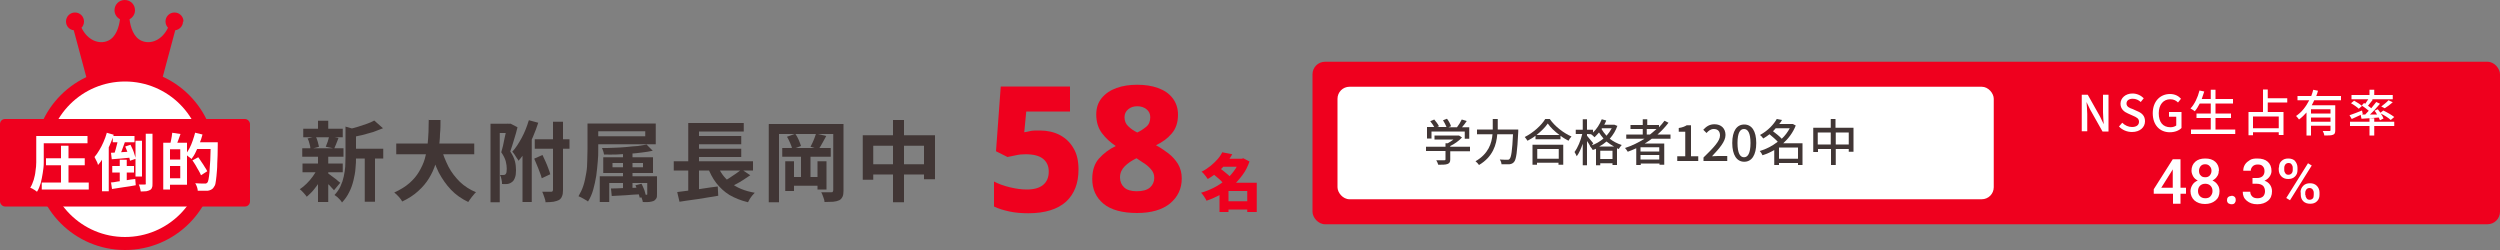 <?xml version="1.0" encoding="UTF-8"?>
<svg id="_レイヤー_2" data-name="レイヤー 2" xmlns="http://www.w3.org/2000/svg" viewBox="0 0 100 10">
  <rect x="0" y="0" width="100" height="10" fill="#808080" stroke="none"/>
  <defs>
    <style>
      .cls-1 {
        fill: #413635;
      }

      .cls-1, .cls-2, .cls-3 {
        stroke-width: 0px;
      }

      .cls-2 {
        fill: #fff;
      }

      .cls-3 {
        fill: #ef001e;
      }
    </style>
  </defs>
  <g id="_内容" data-name="内容">
    <g>
      <path class="cls-1" d="M12.72,6.74l.29.11c-.06.13-.12.25-.2.38s-.17.25-.26.36c-.09.11-.19.2-.28.28-.03-.04-.07-.1-.13-.16s-.1-.11-.15-.14c.09-.06.18-.13.27-.22s.18-.19.25-.29.14-.21.19-.31ZM12.09,5.93h1.65v.34h-1.65v-.34ZM12.1,6.54h1.61v.35h-1.61v-.35ZM12.13,5.15h1.58v.34h-1.58v-.34ZM12.3,5.54l.33-.08c.03.06.06.13.08.21s.04.15.05.2l-.34.09c0-.06-.02-.13-.04-.21-.02-.08-.04-.15-.08-.22ZM12.72,4.83h.41v.47h-.41v-.47ZM12.72,6.25h.41v1.83h-.41v-1.83ZM13.09,6.91s.06.04.11.08c.05.04.1.08.16.12s.11.08.15.12c.04.04.08.06.1.08l-.25.3s-.06-.07-.11-.12c-.04-.05-.09-.1-.14-.14-.05-.05-.1-.1-.15-.14-.05-.04-.09-.08-.12-.11l.23-.18ZM13.17,5.45l.37.07c-.03.08-.06.16-.09.23-.03.07-.06.14-.08.19l-.34-.07s.03-.08.05-.13.04-.1.05-.15.03-.1.04-.14ZM13.84,5.07l.49.14s-.03.05-.09.06v1.03c0,.13,0,.27-.02.43-.01.16-.04.31-.08.48-.04.16-.09.32-.17.47-.07.15-.17.29-.29.42-.02-.03-.04-.07-.08-.11s-.07-.07-.11-.11c-.04-.03-.08-.06-.11-.08.1-.11.18-.22.24-.35s.1-.25.13-.39.05-.27.06-.4c0-.13.01-.26.01-.38v-1.22ZM14.98,4.83l.34.3c-.12.05-.25.1-.39.15-.14.04-.28.08-.43.12-.15.03-.29.06-.42.09-.01-.04-.03-.1-.06-.16-.03-.06-.05-.12-.08-.16.13-.03.25-.06.38-.1s.25-.08.36-.12.21-.08.29-.13ZM14.02,5.95h1.31v.39h-1.31v-.39ZM14.59,6.13h.41v1.94h-.41v-1.94Z"/>
      <path class="cls-1" d="M17.16,4.8h.46c0,.18,0,.37-.02.56,0,.2-.03.4-.05.6-.03.2-.07.4-.13.6-.06.2-.15.39-.26.57-.11.18-.25.35-.43.51-.17.16-.39.3-.64.42-.03-.06-.08-.12-.14-.19-.06-.07-.12-.12-.18-.17.24-.11.44-.23.6-.37.16-.14.29-.29.39-.46s.18-.34.23-.51.09-.36.11-.54c.02-.18.03-.36.04-.54s0-.34.01-.5ZM15.85,5.74h3.12v.43h-3.12v-.43ZM17.65,5.92c.07.27.17.51.29.75.12.23.28.43.46.61.18.17.4.31.64.41-.04.03-.07.07-.11.12-.04.05-.08.09-.11.14-.04.05-.07.1-.09.13-.27-.13-.5-.29-.69-.49s-.35-.43-.49-.69c-.13-.27-.24-.56-.33-.88l.42-.1Z"/>
      <path class="cls-1" d="M19.62,4.95h.82v.37h-.45v2.77h-.37v-3.14ZM20.3,4.95h.13s.27.14.27.14c-.04.16-.08.32-.14.5-.05.17-.1.33-.15.47.1.14.16.28.19.4s.04.24.04.35c0,.12-.01.21-.04.29s-.06.14-.12.18c-.05.04-.11.07-.19.08-.06,0-.13.01-.21,0,0-.05,0-.11-.02-.18-.01-.07-.03-.13-.06-.18.03,0,.05,0,.07,0h.06s.07,0,.09-.03c.02-.02.03-.04.04-.08,0-.04.01-.08.01-.14,0-.08-.01-.18-.04-.3-.03-.11-.09-.23-.18-.36.02-.08.05-.17.07-.26.02-.09.04-.19.06-.29s.04-.19.06-.27c.02-.08.03-.15.04-.21v-.12ZM21.16,4.81l.37.1c-.06.19-.13.37-.21.56-.08.19-.17.36-.27.53-.1.17-.2.31-.31.43-.01-.03-.04-.07-.07-.11-.03-.04-.06-.09-.09-.14s-.06-.08-.09-.11c.14-.15.26-.34.38-.56.12-.22.21-.46.28-.69ZM20.9,5.69l.32-.32.05.02v2.69h-.37v-2.39ZM21.38,6.34l.32-.14c.04.08.08.17.12.26.04.09.08.18.11.27.04.09.06.17.08.24l-.34.16c-.02-.07-.04-.15-.08-.24-.03-.09-.07-.18-.11-.28-.04-.1-.08-.18-.11-.26ZM21.39,5.57h1.39v.38h-1.39v-.38ZM22.12,4.87h.4v2.73c0,.1-.01.19-.04.25-.02.06-.06.11-.12.15-.06.03-.13.05-.22.07-.09.01-.2.02-.32.02,0-.06-.02-.13-.05-.21-.03-.08-.05-.15-.08-.21.08,0,.15,0,.22,0h.14s.04,0,.05-.02c0,0,.02-.03.02-.05v-2.72Z"/>
      <path class="cls-1" d="M23.52,4.94h.41v1.03c0,.15,0,.32-.02.5s-.03.37-.06.56c-.03.19-.07.37-.12.55s-.12.34-.21.48c-.03-.02-.06-.05-.11-.07-.04-.03-.09-.05-.14-.08s-.09-.04-.13-.06c.08-.14.15-.28.2-.44.05-.16.08-.32.11-.49s.04-.33.04-.5.01-.31.01-.45v-1.03ZM23.78,4.94h2.45v.83h-2.45v-.32h2.03v-.2h-2.03v-.32ZM23.99,7.05h2.12v.27h-1.74v.76h-.38v-1.03ZM25.87,5.79l.24.24c-.13.03-.27.05-.43.07-.16.02-.32.04-.5.05-.17.01-.35.02-.52.03s-.34,0-.5,0c0-.04-.02-.08-.03-.13-.02-.05-.03-.09-.05-.13.16,0,.32,0,.49-.01s.33-.01.49-.03.31-.03.45-.04c.14-.02.26-.04.37-.06ZM24.13,6.29h1.99v.63h-1.99v-.63ZM24.44,7.54c.16,0,.34-.01.55-.02.21,0,.43-.01.66-.02v.27c-.22.01-.43.02-.63.04-.21.01-.39.02-.55.03l-.03-.29ZM24.5,6.52v.17h1.22v-.17h-1.22ZM24.92,5.95h.38v1.71h-.38v-1.71ZM25.42,7.41l.24-.06c.03.05.05.11.08.17s.05.12.06.17c.02.06.03.11.04.15l-.25.07s-.02-.09-.04-.15c-.02-.06-.04-.11-.06-.17s-.05-.12-.07-.17ZM25.9,7.05h.38v.71c0,.08,0,.14-.03.18s-.05.07-.11.1c-.05.02-.11.03-.18.04s-.16,0-.25,0c0-.05-.02-.09-.04-.15-.02-.05-.04-.1-.06-.14.05,0,.1,0,.14,0,.04,0,.08,0,.09,0,.02,0,.03,0,.04,0s.01-.02.01-.04v-.71Z"/>
      <path class="cls-1" d="M26.95,6.45h3.17v.37h-3.17v-.37ZM27.1,7.68c.14-.02.3-.04.47-.06.18-.02.37-.05.56-.08.2-.03.39-.06.58-.08l.02.37c-.18.03-.36.06-.55.09s-.36.06-.53.08c-.17.02-.33.05-.47.07l-.09-.38ZM27.53,4.92h2.22v.34h-1.79v1.34h-.43v-1.69ZM27.53,6.56h.43v1.16l-.43.05v-1.21ZM27.76,5.44h1.89v.33h-1.89v-.33ZM27.76,5.95h1.89v.33h-1.89v-.33ZM28.68,6.56c.11.31.29.56.54.75.25.2.57.33.97.4-.03.03-.06.07-.1.11-.03.04-.07.09-.1.14-.03.05-.05.09-.07.13-.29-.07-.53-.17-.74-.29-.21-.13-.38-.29-.53-.48s-.26-.42-.36-.67l.38-.09ZM29.67,6.78l.34.23c-.09.06-.18.12-.27.18-.09.06-.19.12-.29.17-.1.05-.18.1-.27.14l-.28-.22c.08-.04.17-.09.26-.15.09-.06.18-.12.27-.18.09-.06.16-.12.23-.17Z"/>
      <path class="cls-1" d="M30.76,4.96h2.74v.4h-2.34v2.73h-.41v-3.12ZM31.29,5.92h1.94v.35h-1.94v-.35ZM31.41,6.45h.35v1.19h-.35v-1.19ZM31.48,5.47l.33-.12c.05.07.1.15.14.25s.07.17.09.24l-.35.13c-.01-.07-.04-.15-.08-.24-.04-.09-.08-.18-.13-.26ZM31.6,7.08h1.27v.35h-1.27v-.35ZM32.04,6.21h.38v1.05h-.38v-1.05ZM32.63,5.34l.42.1c-.05.1-.11.19-.16.29s-.1.17-.15.24l-.32-.1s.05-.1.08-.16c.03-.06.05-.12.08-.19.02-.06.04-.12.06-.17ZM32.7,6.45h.36v1.13h-.36v-1.13ZM33.33,4.96h.41v2.67c0,.1-.01.18-.04.24s-.07.11-.13.14c-.07.03-.14.05-.24.06-.09,0-.21.01-.35.01,0-.06-.02-.12-.05-.2-.03-.08-.05-.14-.08-.19.08,0,.16,0,.24,0,.08,0,.13,0,.16,0,.03,0,.05,0,.06-.02,0-.01.02-.03.02-.06v-2.66Z"/>
      <path class="cls-1" d="M34.51,5.41h2.89v1.76h-.44v-1.34h-2.03v1.36h-.42v-1.77ZM34.73,6.57h2.48v.41h-2.48v-.41ZM35.72,4.8h.44v3.29h-.44v-3.29Z"/>
    </g>
    <g>
      <path class="cls-3" d="M41.6,5.22c.29,0,.56.06.79.18s.42.3.55.53c.14.23.2.52.2.85,0,.56-.17.98-.5,1.29-.34.3-.84.46-1.5.46-.28,0-.53-.02-.76-.07-.23-.05-.44-.11-.62-.2v-1c.17.09.38.17.63.23.25.06.47.09.68.09.29,0,.5-.06.65-.18.15-.12.23-.3.23-.54,0-.22-.08-.39-.23-.51-.15-.12-.38-.18-.7-.18-.13,0-.25.01-.38.04-.13.03-.24.05-.34.07l-.46-.23.19-2.59h2.77v1h-1.75l-.08.83c.08-.01.16-.03.25-.05.08-.02.21-.02.37-.02Z"/>
      <path class="cls-3" d="M45.49,3.39c.31,0,.58.04.83.13.25.09.44.22.58.4s.22.4.22.67c0,.3-.08.55-.25.75s-.38.35-.63.47c.17.09.33.2.49.32.16.12.29.27.39.43.1.17.15.36.15.58,0,.41-.16.74-.47,1-.31.25-.75.38-1.32.38s-1.04-.12-1.34-.37-.45-.58-.45-.99c0-.34.09-.62.27-.82s.4-.37.67-.5c-.21-.14-.4-.31-.55-.51-.15-.2-.23-.45-.23-.75,0-.26.07-.48.22-.66.15-.18.34-.31.59-.4.25-.09.52-.13.83-.13ZM44.8,7.1c0,.16.06.3.17.4s.28.15.5.15c.24,0,.41-.05.53-.15.11-.1.17-.23.17-.38,0-.12-.03-.22-.1-.31s-.15-.17-.25-.24c-.1-.07-.19-.13-.27-.18l-.09-.06c-.19.09-.35.2-.47.32-.12.12-.19.27-.19.44ZM45.49,4.25c-.14,0-.27.04-.36.12-.1.08-.15.19-.15.32,0,.14.05.27.15.36.1.1.22.18.36.25.13-.06.25-.14.36-.23s.16-.22.16-.38c0-.14-.05-.24-.15-.32-.1-.08-.22-.12-.37-.12Z"/>
    </g>
    <path class="cls-3" d="M48.88,6.09l.41.08c-.07.13-.16.25-.25.37-.09.12-.2.23-.32.33-.12.1-.25.2-.41.29-.02-.03-.04-.06-.07-.1-.03-.04-.06-.07-.09-.11s-.06-.06-.09-.08c.14-.07.26-.15.37-.24s.2-.18.28-.27c.08-.09.14-.19.19-.28ZM49.6,6.35h.07l.06-.02.25.13c-.07.2-.16.38-.28.54s-.25.31-.39.44-.31.24-.49.34-.36.18-.56.25c-.01-.03-.03-.07-.06-.11-.02-.04-.05-.08-.08-.12s-.05-.07-.08-.09c.18-.05.35-.12.51-.2.16-.08.31-.18.45-.29s.25-.24.35-.37c.1-.13.18-.28.23-.43v-.06ZM48.5,6.95l.27-.24c.05.04.11.08.17.13.06.05.12.1.17.14.06.05.1.09.14.13l-.29.26s-.07-.09-.12-.14c-.05-.05-.11-.1-.17-.15-.06-.05-.12-.1-.17-.14ZM49.14,7.31h.93v.33h-.93v.84h-.36v-.91l.27-.26h.09ZM48.84,6.35h.87v.32h-.87v-.32ZM48.99,8.05h1.07v.33h-1.07v-.33ZM49.89,7.31h.38v1.17h-.38v-1.17Z"/>
    <g>
      <path class="cls-3" d="M7.34.86c0-.2-.16-.36-.36-.36s-.36.16-.36.36c0,.1.04.18.1.25-.24.5-.7.68-1.06.52-.32-.14-.44-.54-.48-.86.13-.07.22-.2.22-.36,0-.23-.18-.41-.41-.41s-.41.18-.41.41c0,.16.09.29.22.36-.04.31-.16.72-.48.86-.36.16-.82-.02-1.06-.52.06-.06.1-.15.1-.25,0-.2-.16-.36-.36-.36s-.36.16-.36.36c0,.18.13.33.31.35l.51,1.9h3.04l.51-1.9c.17-.02.31-.17.31-.35Z"/>
      <circle class="cls-3" cx="5" cy="6.37" r="3.63"/>
      <circle class="cls-2" cx="5" cy="6.37" r="3.11"/>
      <g>
        <rect class="cls-3" y="4.76" width="10" height="3.5" rx=".2" ry=".2"/>
        <g>
          <path class="cls-2" d="M1.45,5.44h.3v.72c0,.11,0,.23,0,.36,0,.13-.02.26-.04.4s-.05.27-.08.4c-.04.13-.08.24-.15.35-.02-.02-.05-.04-.08-.06-.03-.02-.07-.04-.1-.06s-.07-.03-.09-.04c.06-.1.1-.2.14-.32.03-.11.06-.23.07-.35.02-.12.03-.24.03-.35,0-.12,0-.22,0-.32v-.72ZM1.63,5.44h1.87v.29h-1.87v-.29ZM1.67,7.3h1.88v.28h-1.88v-.28ZM1.84,6.33h1.55v.28h-1.55v-.28ZM2.44,5.83h.3v1.63h-.3v-1.63Z"/>
          <path class="cls-2" d="M4.27,5.31l.28.08c-.05.14-.1.29-.17.44-.07.15-.14.29-.21.42-.08.13-.16.25-.25.35,0-.02-.02-.06-.03-.1-.02-.04-.04-.08-.06-.12-.02-.04-.04-.08-.05-.1.07-.08.13-.17.19-.27s.12-.21.17-.33.1-.24.13-.36ZM4.08,6l.27-.27h0v1.92h-.27v-1.66ZM4.42,7.3c.08,0,.18-.02.29-.04.11-.01.22-.03.34-.05.12-.02.24-.04.36-.05l.02.25c-.17.03-.33.06-.5.08-.17.03-.32.05-.45.07l-.04-.27ZM4.44,6.11c.11,0,.23-.01.38-.02s.3-.02.45-.03v.24c-.14.01-.28.03-.42.04s-.27.02-.38.03l-.03-.26ZM4.49,6.64h.87v.26h-.87v-.26ZM4.51,5.44h.87v.25h-.87v-.25ZM4.73,5.53l.3.06c-.03.07-.05.15-.08.22s-.05.15-.08.22c-.03.07-.06.13-.08.19l-.22-.06c.02-.06.04-.12.06-.2.02-.08.04-.15.06-.23.02-.08.03-.15.04-.21ZM4.79,6.39h.28v.99h-.28v-.99ZM5.01,5.86l.21-.07c.03.06.06.12.09.19s.05.13.07.2c.02.06.04.12.05.17l-.23.08s-.02-.11-.04-.17c-.02-.06-.04-.13-.07-.2-.03-.07-.05-.13-.08-.2ZM5.42,5.63h.26v1.43h-.26v-1.43ZM5.83,5.35h.27v1.98c0,.07,0,.13-.02.17-.01.04-.04.08-.08.1-.04.02-.09.04-.15.05-.06,0-.13.01-.22.01,0-.04-.02-.08-.03-.14s-.03-.1-.05-.14c.05,0,.1,0,.15,0,.05,0,.08,0,.09,0,.02,0,.03,0,.04-.01s0-.02,0-.04v-1.98Z"/>
          <path class="cls-2" d="M6.53,5.71h.27v1.87h-.27v-1.87ZM6.7,6.38h.64v.26h-.64v-.26ZM6.71,5.71h.77v1.68h-.77v-.26h.5v-1.16h-.5v-.26ZM6.89,5.31l.33.05c-.03.08-.06.17-.09.25-.03.08-.06.15-.08.21l-.24-.06s.02-.09.03-.14.02-.11.03-.16c0-.06.02-.11.02-.15ZM7.81,5.31l.29.07c-.03.12-.07.24-.12.36-.05.12-.1.24-.15.34-.05.11-.11.2-.17.28-.02-.02-.04-.04-.07-.06s-.06-.04-.09-.07c-.03-.02-.06-.04-.08-.05.05-.07.11-.15.16-.25.05-.09.09-.2.13-.31.04-.11.07-.22.1-.33ZM7.69,6.42l.24-.13c.04.06.09.12.13.19.05.07.09.13.13.2.04.06.08.12.1.17l-.25.16c-.02-.05-.05-.11-.09-.18-.04-.07-.08-.13-.12-.21-.04-.07-.09-.14-.13-.2ZM7.81,5.69h.73v.27h-.73v-.27ZM8.43,5.69h.28v.08s0,.04,0,.05c0,.28-.01.52-.02.72,0,.2-.02.36-.03.49-.01.13-.03.23-.04.3s-.04.12-.07.16c-.03.05-.07.08-.11.1-.04.02-.08.03-.13.04-.05,0-.11,0-.18,0-.07,0-.14,0-.22,0,0-.04-.01-.09-.03-.15-.02-.06-.04-.1-.07-.15.08,0,.16.01.22.01.07,0,.12,0,.15,0,.03,0,.05,0,.06,0s.03-.02.05-.03c.02-.02.04-.07.05-.13.01-.07.03-.16.04-.29,0-.12.02-.28.03-.47,0-.19.02-.41.02-.67v-.06Z"/>
        </g>
      </g>
    </g>
    <g>
      <rect class="cls-3" x="52.5" y="2.47" width="47.5" height="6.5" rx=".5" ry=".5"/>
      <rect class="cls-2" x="53.5" y="3.47" width="26.25" height="4.5" rx=".48" ry=".48"/>
      <g>
        <path class="cls-1" d="M58.8,6.05h-.79v.33c0,.1-.03.15-.11.18-.08.03-.2.03-.37.03-.01-.05-.05-.13-.08-.18.14,0,.28,0,.32,0s.05-.01.05-.04v-.33h-.78v-.17h.78v-.14h.09c.08-.04.16-.1.23-.15h-.76v-.16h.98s.12.08.12.08c-.12.13-.3.26-.47.34v.03h.79v.17ZM57.25,5.54h-.17v-.46h.29c-.04-.07-.1-.16-.16-.23l.16-.07c.07.08.15.19.19.27l-.07.03h.37c-.03-.08-.09-.19-.14-.27l.16-.06c.07.09.14.22.16.3l-.1.04h.34c.07-.09.15-.22.19-.31l.2.06c-.06.09-.12.17-.19.25h.29v.46h-.18v-.29h-1.33v.29Z"/>
        <path class="cls-1" d="M60.73,5.18s0,.07,0,.09c-.04.81-.08,1.11-.17,1.21-.05.06-.11.08-.18.09-.07,0-.2,0-.32,0,0-.05-.03-.14-.07-.19.13.01.25.01.3.01.04,0,.07,0,.09-.03.07-.06.11-.34.14-.99h-.63c-.03.41-.17.9-.73,1.23-.03-.05-.1-.12-.14-.15.52-.3.65-.72.68-1.08h-.62v-.19h.63v-.42h.2v.42h.82Z"/>
        <path class="cls-1" d="M61.99,4.76c.21.3.55.56.87.7-.05.05-.09.11-.12.17-.11-.06-.22-.12-.32-.2v.14h-1v-.14c-.1.08-.21.14-.32.2-.02-.04-.08-.11-.11-.15.34-.17.67-.47.82-.72h.19ZM61.3,5.79h1.23v.8h-.19v-.08h-.86v.08h-.18v-.8ZM62.38,5.4c-.19-.14-.36-.3-.47-.46-.1.15-.26.31-.45.46h.92ZM61.49,5.96v.39h.86v-.39h-.86Z"/>
        <path class="cls-1" d="M64.7,5.02c-.07.21-.18.38-.31.53.13.1.29.19.48.25-.04.04-.09.11-.12.16-.02,0-.04-.02-.07-.03v.67h-.18v-.07h-.49v.08h-.17v-.66s-.09.04-.13.05c-.02-.04-.07-.11-.11-.15h.01c-.03-.06-.08-.14-.13-.21v.97h-.17v-.86c-.07.2-.15.38-.24.5-.02-.05-.06-.12-.09-.17.13-.17.25-.46.31-.72h-.26v-.17h.28v-.42h.17v.42h.24v.11c.15-.14.27-.33.35-.53l.18.05c-.02.06-.05.11-.08.17h.41s.12.05.12.05ZM63.65,5.82c.18-.06.35-.16.49-.28-.07-.08-.13-.16-.18-.24-.06.07-.12.13-.18.19-.03-.03-.1-.1-.14-.12h.01s-.17-.01-.17-.01v.07c.05.06.21.25.25.3l-.08.11ZM64.56,5.86c-.11-.06-.21-.13-.3-.2-.09.08-.18.14-.29.2h.58ZM64.5,6.36v-.33h-.49v.33h.49ZM64.08,5.13l-.02.03c.05.09.12.18.2.27.08-.09.15-.19.21-.3h-.39Z"/>
        <path class="cls-1" d="M66.07,5.55c-.09.07-.18.13-.28.19h.78v.85h-.19v-.05h-.75v.06h-.18v-.67c-.11.05-.23.1-.34.14-.02-.04-.08-.12-.11-.15.28-.09.54-.22.78-.37h-.73v-.17h.66v-.22h-.49v-.16h.49v-.23h.18v.23h.47v.09c.08-.08.15-.17.22-.26l.16.08c-.13.17-.28.33-.44.47h.52v.17h-.73ZM66.37,5.89h-.75v.17h.75v-.17ZM66.37,6.38v-.18h-.75v.18h.75ZM66,5.38c.09-.07.18-.15.26-.22h-.39v.22h.13Z"/>
        <path class="cls-1" d="M67.09,6.25h.32v-.98h-.26v-.15c.14-.02.24-.06.32-.11h.17v1.24h.29v.19h-.84v-.19Z"/>
        <path class="cls-1" d="M68.14,6.3c.41-.4.66-.66.66-.88,0-.16-.08-.26-.25-.26-.12,0-.21.07-.29.16l-.13-.13c.13-.14.26-.22.45-.22.27,0,.44.17.44.43s-.24.53-.54.85c.07,0,.17-.01.24-.01h.37v.2h-.95v-.13Z"/>
        <path class="cls-1" d="M69.29,5.72c0-.48.18-.74.48-.74s.48.26.48.74-.18.75-.48.75-.48-.27-.48-.75ZM70.02,5.72c0-.41-.11-.56-.26-.56s-.26.14-.26.56.11.57.26.57.26-.15.26-.57Z"/>
        <path class="cls-1" d="M72.11,6.6h-.19v-.08h-.76v.08h-.19v-.6c-.15.09-.31.16-.47.21-.02-.05-.07-.13-.11-.17.25-.07.5-.2.72-.37-.08-.09-.22-.21-.33-.3-.08.06-.16.12-.25.17-.03-.05-.09-.11-.13-.14.33-.18.55-.43.67-.64l.21.04c-.03.06-.07.11-.11.16h.54s.12.06.12.06c-.11.28-.29.52-.5.71h.77v.87ZM71.04,5.12s-.08.09-.12.13c.12.09.26.2.35.3.13-.12.24-.27.32-.42h-.55ZM71.92,6.35v-.45h-.76v.45h.76Z"/>
        <path class="cls-1" d="M74.14,5.11v.96h-.19v-.11h-.52v.64h-.19v-.64h-.52v.12h-.19v-.97h.7v-.35h.19v.35h.71ZM73.23,5.78v-.48h-.52v.48h.52ZM73.95,5.78v-.48h-.52v.48h.52Z"/>
      </g>
      <g>
        <path class="cls-2" d="M83.27,3.79h.24l.49.87.15.31h0c-.01-.15-.03-.33-.03-.49v-.69h.22v1.47h-.24l-.49-.87-.15-.31h0c.01.15.03.32.03.48v.69h-.22v-1.47Z"/>
        <path class="cls-2" d="M84.75,5.07l.14-.16c.11.11.25.17.39.17.18,0,.28-.08.28-.21,0-.13-.1-.18-.24-.24l-.2-.09c-.14-.06-.3-.17-.3-.39,0-.23.2-.41.48-.41.17,0,.33.07.45.19l-.12.15c-.09-.08-.19-.13-.32-.13-.15,0-.25.07-.25.19,0,.13.12.18.24.22l.2.09c.17.07.3.18.3.4,0,.24-.2.43-.52.43-.2,0-.39-.08-.52-.22Z"/>
        <path class="cls-2" d="M86.11,4.53c0-.48.3-.77.69-.77.21,0,.35.09.44.19l-.12.15c-.07-.07-.16-.13-.31-.13-.27,0-.46.21-.46.56s.16.56.47.56c.09,0,.18-.03.23-.07v-.35h-.29v-.19h.5v.64c-.1.1-.26.17-.47.17-.39,0-.68-.28-.68-.76Z"/>
        <path class="cls-2" d="M89.41,5.18v.18h-1.77v-.18h.79v-.46h-.57v-.18h.57v-.4h-.44c-.06.12-.13.23-.2.31-.04-.03-.12-.09-.17-.11.16-.17.29-.44.36-.72l.19.04c-.03.1-.07.2-.1.3h.36v-.37h.19v.37h.7v.18h-.7v.4h.62v.18h-.62v.46h.79Z"/>
        <path class="cls-2" d="M90.71,4.11v.37h.63v.92h-.19v-.11h-1.03v.12h-.18v-.93h.58v-.9h.19v.35h.78v.17h-.78ZM91.15,4.66h-1.03v.47h1.03v-.47Z"/>
        <path class="cls-2" d="M92.57,4.01c-.03.07-.07.14-.1.2h.94v1c0,.1-.02.16-.09.18-.07.03-.18.03-.35.03,0-.05-.03-.13-.06-.18.12,0,.24,0,.27,0,.03,0,.04-.01.04-.04v-.17h-.78v.39h-.18v-.92c-.09.1-.19.2-.3.28-.03-.04-.08-.11-.12-.14.23-.15.4-.38.53-.63h-.47v-.17h.55c.03-.08.06-.17.08-.25l.19.04c-.02.07-.04.14-.07.21h.99v.17h-1.07ZM93.22,4.37h-.78v.17h.78v-.17ZM93.22,4.87v-.17h-.78v.17h.78Z"/>
        <path class="cls-2" d="M94.44,4.59c-.13.06-.26.12-.37.17l-.09-.15c.13-.04.32-.12.5-.19l.03.14-.03.02h.13s.09-.1.14-.15c-.08-.07-.19-.15-.28-.21l.09-.1s.03.02.05.03c.04-.06.09-.13.12-.18h-.67v-.17h.72v-.21h.19v.21h.74v.17h-.84l.04.02c-.06.08-.13.17-.19.24.05.03.09.07.13.1.07-.09.14-.17.2-.25l.15.07c-.12.14-.26.3-.4.43h.28c-.03-.06-.06-.11-.1-.15l.13-.06s.07.09.11.14l.11-.09c.15.07.34.18.44.26l-.14.12c-.08-.08-.26-.19-.4-.26.05.07.09.14.11.2l-.14.07s-.03-.07-.05-.11c-.25.02-.49.04-.69.05l-.03-.14ZM94.97,4.87h.8v.17h-.8v.38h-.19v-.38h-.78v-.17h.78v-.14h.19v.14ZM94.17,4.03c.11.06.25.15.31.21l-.13.11c-.06-.06-.2-.16-.31-.22l.12-.1ZM95.25,4.26c.09-.07.22-.17.29-.25l.17.08c-.1.09-.22.18-.32.24l-.14-.07Z"/>
        <path class="cls-2" d="M87.22,7.51h.22v.24h-.22v.4h-.3v-.4h-.77v-.18s.76-1.2.76-1.2h.31v1.14ZM86.45,7.51h.46v-.74l-.02.04-.44.7Z"/>
        <path class="cls-2" d="M88.75,6.83c0,.09-.02.17-.07.23-.04.07-.11.12-.18.16.09.04.16.1.21.18.05.07.07.16.07.25,0,.16-.05.28-.16.37-.11.09-.25.14-.42.14s-.32-.05-.42-.14-.16-.22-.16-.37c0-.1.03-.18.08-.26.05-.08.12-.13.21-.17-.08-.04-.14-.09-.18-.16-.04-.07-.07-.15-.07-.23,0-.15.05-.27.15-.36s.23-.13.4-.13.3.04.4.13.15.21.15.36ZM88.5,7.64c0-.09-.03-.16-.08-.21-.05-.05-.12-.08-.21-.08s-.16.03-.21.08-.08.12-.08.21.03.16.08.21c.05.05.12.08.21.08s.16-.02.21-.08.08-.12.08-.21ZM88.46,6.84c0-.08-.02-.14-.07-.19-.04-.05-.1-.08-.18-.08s-.13.02-.18.07c-.04.05-.07.11-.07.19s.02.15.07.19c.04.05.1.07.18.07s.13-.02.18-.07c.04-.05.07-.11.07-.19Z"/>
        <path class="cls-2" d="M89.26,7.83c.06,0,.1.02.13.05s.04.07.04.12-.01.08-.04.12-.07.05-.13.05c-.05,0-.09-.02-.13-.04-.03-.03-.05-.07-.05-.12s.01-.09.04-.12.07-.05.13-.05Z"/>
        <path class="cls-2" d="M90.1,7.12h.18c.09,0,.16-.02.22-.07.05-.05.08-.11.08-.2s-.02-.15-.07-.2c-.04-.05-.11-.07-.2-.07-.08,0-.15.02-.2.07-.05.05-.08.11-.08.18h-.3c0-.09.02-.17.07-.25.05-.08.12-.13.2-.18s.18-.06.29-.06c.18,0,.32.04.42.13.1.09.15.21.15.37,0,.08-.03.16-.08.23s-.12.12-.2.16c.1.03.17.09.22.16.05.07.08.16.08.26,0,.16-.05.29-.16.38s-.25.14-.43.14-.31-.05-.42-.14c-.11-.09-.16-.21-.16-.36h.3c0,.08.03.14.08.19s.12.07.21.07.16-.02.22-.07c.05-.05.08-.12.08-.21s-.03-.17-.08-.22c-.06-.05-.14-.08-.25-.08h-.17v-.23Z"/>
        <path class="cls-2" d="M91.16,6.7c0-.11.03-.2.1-.26.07-.07.16-.1.27-.1s.21.03.27.1.1.16.1.27v.09c0,.11-.03.19-.1.26-.07.07-.16.1-.27.1s-.2-.03-.27-.1-.11-.16-.11-.27v-.09ZM91.37,6.8c0,.06.02.1.05.14.03.04.07.05.12.05s.09-.02.12-.05c.03-.03.05-.08.05-.14v-.09c0-.06-.02-.1-.05-.14s-.07-.05-.12-.05-.09.02-.12.05c-.03.04-.05.08-.05.14v.09ZM91.6,8.01l-.15-.09.87-1.39.15.09-.87,1.39ZM92.02,7.7c0-.11.04-.2.11-.27.07-.07.16-.1.27-.1s.2.03.27.1c.07.07.11.16.11.27v.09c0,.11-.03.19-.1.26-.07.07-.16.1-.27.1s-.21-.03-.28-.1c-.07-.07-.1-.16-.1-.27v-.09ZM92.22,7.8c0,.06.02.1.05.14.03.04.07.05.12.05s.09-.02.12-.05c.03-.03.04-.08.04-.14v-.09c0-.06-.02-.1-.05-.14-.03-.03-.07-.05-.12-.05s-.09.02-.12.05c-.03.04-.05.08-.05.14v.09Z"/>
      </g>
    </g>
  </g>
</svg>